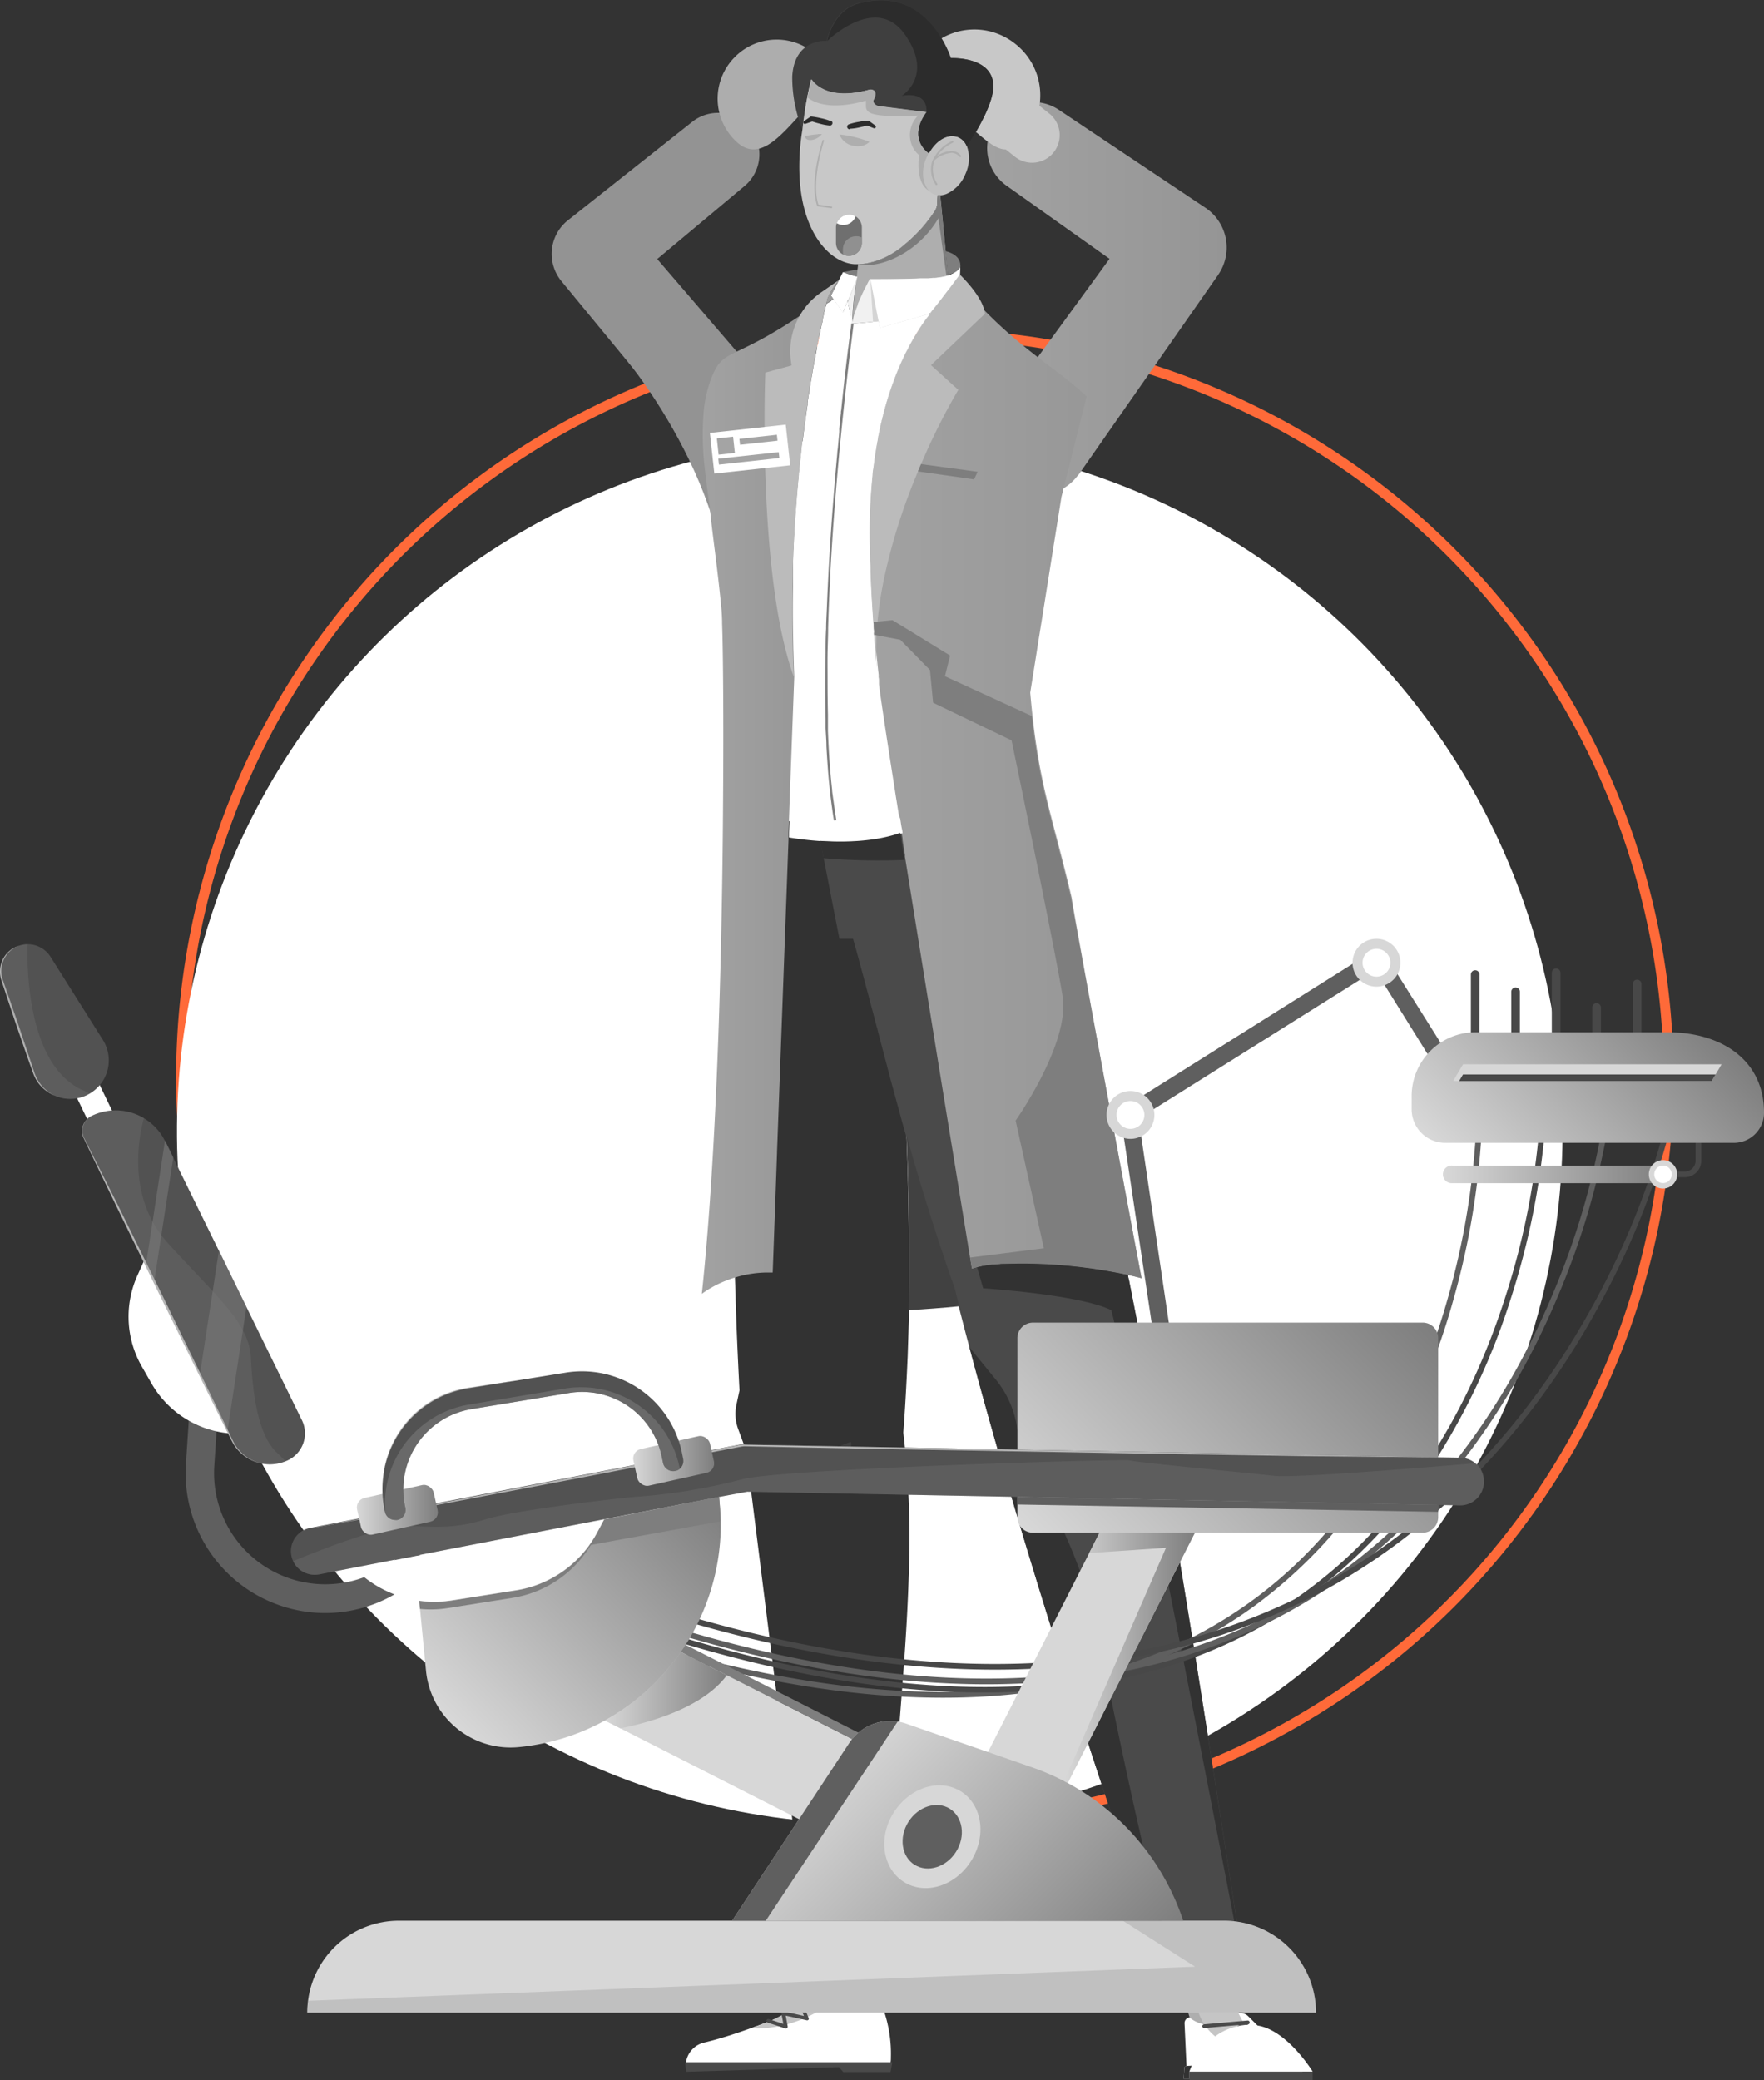 <?xml version="1.0" encoding="UTF-8"?> <svg xmlns="http://www.w3.org/2000/svg" xmlns:xlink="http://www.w3.org/1999/xlink" viewBox="0 0 269.84 318.2"><rect x="0" y="0" width="269.84" height="318.2" fill="#333333" stroke="none"/> <defs> <style>.cls-1{fill:#ff6a39;}.cls-2{fill:#fff;}.cls-3{fill:url(#linear-gradient);}.cls-4{fill:#c8c8c8;}.cls-5{fill:#939393;}.cls-6{fill:#adadad;}.cls-7{fill:#323232;}.cls-25,.cls-8{fill:#4a4a4a;}.cls-21,.cls-9{fill:#7e7e7e;}.cls-10,.cls-12{fill:#aeaeae;}.cls-11{fill:#3f3f3f;}.cls-12,.cls-21,.cls-40{opacity:0.25;}.cls-13{fill:#f1f1f1;}.cls-14{fill:url(#linear-gradient-2);}.cls-15{fill:#bbb;}.cls-16{fill:url(#linear-gradient-3);}.cls-17{fill:#7c7c7c;}.cls-18{fill:#2c2c2c;}.cls-19{fill:url(#linear-gradient-4);}.cls-20{fill:#414141;}.cls-22,.cls-24,.cls-25,.cls-41{opacity:0.5;}.cls-22{fill:url(#linear-gradient-5);}.cls-23{fill:#c5c5c5;}.cls-26{fill:#6f6f6f;}.cls-27{fill:#909090;}.cls-28{fill:#5f5f5f;}.cls-29{fill:#484848;}.cls-30{fill:#d7d7d7;}.cls-31{fill:url(#linear-gradient-6);}.cls-32{fill:url(#linear-gradient-7);}.cls-33{fill:url(#linear-gradient-8);}.cls-34{fill:url(#linear-gradient-9);}.cls-35{fill:url(#linear-gradient-10);}.cls-36{fill:url(#linear-gradient-11);}.cls-37{fill:url(#linear-gradient-12);}.cls-38{fill:#b5b5b5;}.cls-39{fill:#525252;}.cls-40,.cls-41{fill:gray;}.cls-42{fill:url(#linear-gradient-13);}.cls-43{fill:url(#linear-gradient-14);}</style> <linearGradient id="linear-gradient" x1="150.75" y1="45.79" x2="187.61" y2="45.79" gradientUnits="userSpaceOnUse"> <stop offset="0" stop-color="#a2a2a2"></stop> <stop offset="1" stop-color="#959595"></stop> </linearGradient> <linearGradient id="linear-gradient-2" x1="132.86" y1="119.75" x2="174.63" y2="119.75" xlink:href="#linear-gradient"></linearGradient> <linearGradient id="linear-gradient-3" x1="126.39" y1="44.64" x2="128.32" y2="44.64" xlink:href="#linear-gradient"></linearGradient> <linearGradient id="linear-gradient-4" x1="107.09" y1="121.8" x2="126.57" y2="121.8" xlink:href="#linear-gradient"></linearGradient> <linearGradient id="linear-gradient-5" x1="142.14" y1="47.87" x2="142.31" y2="47.87" xlink:href="#linear-gradient"></linearGradient> <linearGradient id="linear-gradient-6" x1="164.36" y1="241.84" x2="211.24" y2="194.95" gradientUnits="userSpaceOnUse"> <stop offset="0" stop-color="#d8d8d8"></stop> <stop offset="1" stop-color="#7e7e7e"></stop> </linearGradient> <linearGradient id="linear-gradient-7" x1="67.5" y1="262.07" x2="105.24" y2="224.33" xlink:href="#linear-gradient-6"></linearGradient> <linearGradient id="linear-gradient-8" x1="125.91" y1="270.43" x2="165.17" y2="309.7" xlink:href="#linear-gradient-6"></linearGradient> <linearGradient id="linear-gradient-9" x1="227.45" y1="183.33" x2="257.71" y2="153.08" xlink:href="#linear-gradient-6"></linearGradient> <linearGradient id="linear-gradient-10" x1="220.84" y1="179.65" x2="255.06" y2="179.65" xlink:href="#linear-gradient-6"></linearGradient> <linearGradient id="linear-gradient-11" x1="92.51" y1="258.55" x2="111.18" y2="258.55" xlink:href="#linear-gradient-6"></linearGradient> <linearGradient id="linear-gradient-12" x1="162.79" y1="253.61" x2="182.79" y2="253.61" xlink:href="#linear-gradient-6"></linearGradient> <linearGradient id="linear-gradient-13" x1="54.59" y1="230.97" x2="66.98" y2="230.97" gradientTransform="translate(51.69 -7.69) rotate(12.56)" xlink:href="#linear-gradient-6"></linearGradient> <linearGradient id="linear-gradient-14" x1="96.86" y1="223.48" x2="109.25" y2="223.48" gradientTransform="translate(51.08 -17.06) rotate(12.56)" xlink:href="#linear-gradient-6"></linearGradient> </defs> <g id="Слой_2" data-name="Слой 2"> <g id="Слой_1-2" data-name="Слой 1"> <path class="cls-1" d="M141.49,279.41A114.53,114.53,0,1,1,256,164.88,114.65,114.65,0,0,1,141.49,279.41Zm0-227.55a113,113,0,1,0,113,113A113.15,113.15,0,0,0,141.49,51.86Z"></path> <ellipse class="cls-2" cx="133.06" cy="173.03" rx="106" ry="105.98" transform="translate(-41 304.74) rotate(-89.56)"></ellipse> <path class="cls-3" d="M165,72.61l21.23-30.4.1-.15a7.33,7.33,0,0,0-1.81-10.19l-.12-.08L162,16.82a7.05,7.05,0,0,0-8,11.61L175.94,44l-1.83-10.41L152.25,63.54a7.81,7.81,0,0,0,12.62,9.2A1.46,1.46,0,0,0,165,72.61Z"></path> <path class="cls-4" d="M149.22,13.42c-.06.07-.12.13-.17.2a4.21,4.21,0,0,0,.67,5.93L155.28,24a4.22,4.22,0,0,0,5.26-6.6L155,13A4.23,4.23,0,0,0,149.22,13.42Z"></path> <path class="cls-4" d="M155.19,6.62A10,10,0,0,0,141.1,8.45c-3.38,4.4,1.75,6.71,6.15,10.09s6.4,6.57,9.78,2.17A10,10,0,0,0,155.19,6.62Z"></path> <path class="cls-5" d="M117.89,59.83,96.2,34.58,95.31,44l18.52-15.49a6.33,6.33,0,0,0-8-9.82l-18.94,15a6.57,6.57,0,0,0-1.08,9.23l.06.07.12.15,21.16,25.7A7,7,0,0,0,118,60Z"></path> <path class="cls-6" d="M112.24,8.9A9,9,0,0,1,125,8.53c3.63,3.42,1.47,4.69-1.95,8.31s-6.81,8.23-10.43,4.81A9,9,0,0,1,112.24,8.9Z"></path> <path class="cls-5" d="M94.65,53.58S113.39,75,111.14,97.25c0,0,5.73-37.38,4.91-37.53S94.65,53.58,94.65,53.58Z"></path> <path class="cls-7" d="M139,241.34c-.07,2.18-.17,4.36-.29,6.56-.95,17-3.25,34.73-2.41,52.77H124l-9.89-78.83-1.2-3.25a6.72,6.72,0,0,1-.26-3.69l.47-2.2c-.27-5.16-.46-9.71-.59-13.88,0-1.19-.08-2.35-.11-3.47s0-2.19-.07-3.25c0-1.79-.06-3.53-.07-5.22,0-3.51,0-6.84,0-10.15v-.87c0-6.82.17-13.64.22-21.88,0-.6,0-1.2,0-1.81V151c0-1,0-2,0-3.08v-1.07c0-1.67,0-3.22.11-4.66.07-1.89.18-3.57.31-5.06.08-1,.17-2,.27-2.8.38-3.21-.29-8-.06-8.64.16-.48,1.12-.61,2.29-.58h.17a26.07,26.07,0,0,1,3.07.32l.57.09c.58.09,1,.17,1,.17l1-.14,4.74-.7,3.88,2.51.15.41s0,.16,0,.16l1.87,5.27,5,14.08s1,9.41,1.65,23.25c.05,1,.09,2.09.14,3.16.22,5.63.38,11.87.39,18.42,0,2.16,0,4.37,0,6.6l0,1.69c0,1.12-.05,2.25-.08,3.38l-.06,1.86-.06,1.86c-.06,1.26-.11,2.54-.18,3.81-.13,2.62-.29,5.24-.49,7.84A140.43,140.43,0,0,1,139,241.34Z"></path> <path class="cls-8" d="M190.81,304.49l-2.19,0-7.92-.11-1.4,0s-18.46-51.14-31-98.23c-.56-2.09-1.1-4.18-1.63-6.25l-.69-2.74c-.93-2.64-1.78-5.18-2.59-7.61-1.85-5.66-3.4-10.84-4.78-15.76-.31-1.07-.6-2.12-.88-3.16s-.59-2.16-.88-3.22q-.62-2.26-1.2-4.5-.72-2.7-1.42-5.4c0-.13-.07-.26-.11-.4-.2-.8-.42-1.6-.63-2.41-.05-.17-.09-.34-.14-.52-.78-2.94-1.57-5.9-2.42-9-.06-.19-.11-.37-.16-.56l-.28-1h-2.08l-.2-1-.44-2.24-.11-.56L126,131.29l-.1-.47-.43-2.19,3.88-.71.63-.12,5.44-1,2.18-.4,2.54-.46,5.52-1,3.47-.64s8.95,8.92,10.37,12.26a100.58,100.58,0,0,1,3.91,10.67c3.5,11.4,4.88,22.46,7,35.56.63,3.89,1.33,8,2.16,12.29,0,.3.11.6.17.89s.07.35.1.52c5,25.11,8.82,48.44,17.82,106.92C190.7,303.77,190.76,304.12,190.81,304.49Z"></path> <path class="cls-9" d="M128.94,41.63l2.74-.5s.17,1.36.16,1.59a3.9,3.9,0,0,1-.22,1.06c-.14.41-.13.64-.6.74a2.49,2.49,0,0,1-1-.06,1.26,1.26,0,0,1-.19-.57A17.78,17.78,0,0,0,128.94,41.63Z"></path> <path class="cls-10" d="M145.22,44.7,132.43,44c-1.89,3.78-2,5.51-2,5.51a42.16,42.16,0,0,1,.44-5.48l.4-3.65c5.76,0,10.63-6.27,11.78-8.14a2.38,2.38,0,0,0,.35-1.13l.08-1.36.35.1.83,8.55.39,4,0,.26Z"></path> <path class="cls-11" d="M151.89,13.93c-.46,3.36-4,8.47-4,8.47l-.8,1.52a16.46,16.46,0,0,1-3.61,2,18.12,18.12,0,0,1-1.45-2.52s-3.35-2.07-.37-6.26l-7.27-.92c-.48,0-1-.54-.8-.94.77-1.47-.25-1.68-.68-1.56-6.63,1.81-8.63-1.29-8.8-1.57a50.86,50.86,0,0,0-1.37,7.69,21.62,21.62,0,0,1-1.55-8.12c.31-5.88,5.26-5.47,5.26-5.47s.91-4.58,4.61-5.68c10.76-3.22,14.34,8.3,14.34,8.3S152.63,8.54,151.89,13.93Z"></path> <path class="cls-4" d="M144.94,27.52a2.81,2.81,0,0,1-.1.31,2.75,2.75,0,0,1-1.32.17l-.16,3.13a2.18,2.18,0,0,1-.35,1.13,22.54,22.54,0,0,1-4.64,5.16,12.16,12.16,0,0,1-6.62,3h-1c-3.75-.2-8-4.67-8.44-13.33a34.3,34.3,0,0,1,.43-7.22c.2-1.89.48-3.59.74-4.91,0-.21.07-.4.11-.59.28-1.39.5-2.21.5-2.21.19.3,2.19,3.4,8.81,1.59.45-.12,1.46.09.69,1.56-.21.4.32.89.8.94l.8.1,6.47.82c-3,4.18.38,6.26.38,6.26s.11.26.31.65a18.59,18.59,0,0,0,1.13,1.87A8.5,8.5,0,0,0,144.94,27.52Z"></path> <path class="cls-4" d="M147.68,26.61a5.6,5.6,0,0,1-2.93,3.07,3,3,0,0,1-.4.12,2.18,2.18,0,0,1-.55.07h-.37a3.14,3.14,0,0,1-.6-.17,2.37,2.37,0,0,1-.76-.53,3.14,3.14,0,0,1-.45-.67,4,4,0,0,1-.4-1.58,6.13,6.13,0,0,1,.06-1.27c0-.13.05-.27.08-.4a5.61,5.61,0,0,1,.3-1c.05-.14.07-.18.09-.23l.12-.26c.06-.13.14-.26.21-.39a2.38,2.38,0,0,1,.18-.3c.09-.16.2-.31.3-.46a7.46,7.46,0,0,1,.51-.59A3.28,3.28,0,0,1,146.6,21a2.49,2.49,0,0,1,1.33,1.44A5.68,5.68,0,0,1,147.68,26.61Z"></path> <path class="cls-12" d="M147.68,26.61a5.6,5.6,0,0,1-2.93,3.07,3,3,0,0,1-.4.12,2.18,2.18,0,0,1-.55.07h-.37a3.14,3.14,0,0,1-.6-.17,2.37,2.37,0,0,1-.76-.53,3.14,3.14,0,0,1-.45-.67,4,4,0,0,1-.4-1.58,6.13,6.13,0,0,1,.06-1.27c0-.13.05-.27.08-.4a5.61,5.61,0,0,1,.3-1c.05-.14.07-.18.09-.23l.12-.26c.06-.13.14-.26.21-.39a2.38,2.38,0,0,1,.18-.3c.09-.16.2-.31.3-.46a7.46,7.46,0,0,1,.51-.59A3.28,3.28,0,0,1,146.6,21a2.49,2.49,0,0,1,1.33,1.44A5.68,5.68,0,0,1,147.68,26.61Z"></path> <path class="cls-10" d="M147,23.8a1.87,1.87,0,0,0-1.34-.7,4,4,0,0,0-2.35.8,6.37,6.37,0,0,1,2.45-2.07.14.14,0,0,0,.07-.19.13.13,0,0,0-.18-.07,6,6,0,0,0-3.06,3.15,4.26,4.26,0,0,0,.54,3.54.15.15,0,0,0,.12.07c.14-.06.17-.14.13-.21a4,4,0,0,1-.52-3.32c0-.1.08-.21.13-.31a4.52,4.52,0,0,1,2.61-1.11,1.64,1.64,0,0,1,1.18.6.14.14,0,1,0,.22-.18Z"></path> <path class="cls-13" d="M146.91,40.66l-.07,1.28-.13,2.5-.08,1.37,0,.87L142.14,48l-2.17.64-3.76.35-1.81.17-.85.08-2,.18-1.18.11a1.13,1.13,0,0,0,0-.12s0-.07,0-.11a12.51,12.51,0,0,1,.46-1.66l.09-.25.06-.18c.08-.19.15-.4.24-.61a.76.76,0,0,0,0-.11l.15-.34.2-.48.07-.15c.05-.12.1-.23.16-.35.16-.36.34-.74.55-1.14s.44-.86.7-1.34c2.63,0,5.33,0,7.62-.11l1,0,.27,0,.81-.08a3,3,0,0,0,.31,0l.84-.11.54-.11.44-.1c1.08-.31,1.79-.71,2-1.24A1,1,0,0,0,146.91,40.66Z"></path> <path class="cls-14" d="M174.63,195.55l-1-.26-1-.23a78.12,78.12,0,0,0-16.87-1.74h-.94l-1,0-.67,0-.56.05a13.46,13.46,0,0,0-3.91.71s-.1-.6-.29-1.7c-.56-3.45-1.94-11.89-3.63-22.25-1.94-11.9-4.28-26.34-6.26-38.67a2.65,2.65,0,0,0-.06-.38.88.88,0,0,1,0-.17.41.41,0,0,1,0-.11c-.14-.79-.26-1.57-.38-2.34a1.35,1.35,0,0,1,0-.18l-.16-1c0-.34-.1-.67-.16-1-.12-.81-.25-1.61-.37-2.4-.1-.6-.19-1.2-.29-1.79-.18-1.18-.36-2.32-.53-3.41-.09-.55-.17-1.09-.25-1.6s-.16-1-.24-1.54c-.85-5.5-1.44-9.45-1.6-10.88l0-.49c0-.18,0-.35-.05-.53a1.47,1.47,0,0,1,0-.26c0-.33-.07-.65-.1-1-.06-.54-.11-1.1-.17-1.64-.08-1-.17-1.9-.25-2.87,0-.28,0-.56-.07-.85s0-.36,0-.55l-.06-.69c0-.24,0-.47-.05-.71-.06-.79-.11-1.59-.16-2.37s-.1-1.59-.14-2.4c-.05-1-.09-1.95-.13-2.92,0-.58,0-1.15-.05-1.73,0-1-.05-2.1-.07-3.15a86.87,86.87,0,0,1,.43-9.88c0-.48.11-1,.17-1.43l.09-.71c.06-.46.13-.92.2-1.36s.14-.9.22-1.33.16-.87.24-1.29.18-.84.26-1.25.18-.8.28-1.2c.14-.59.29-1.16.45-1.73.1-.37.2-.74.31-1.1.16-.54.33-1.07.5-1.57s.23-.68.35-1l.53-1.44.37-.9c.13-.3.26-.59.38-.88s.14-.29.2-.43.26-.55.38-.81.26-.53.4-.78.28-.57.43-.84.3-.54.44-.79l.22-.39a33.94,33.94,0,0,1,2-3l.4-.52a1.83,1.83,0,0,0,.2-.26.38.38,0,0,0,.08-.11,26.53,26.53,0,0,1,2-2.19l.46-.44c.13-.11.25-.23.37-.32a9.53,9.53,0,0,1,.94-.75l.55.49,3.08,2.67c.3.32.58.61.89.91,6,6.07,11.67,9.29,15.24,12.78-.05.23-3.85,15.37-3.85,15.38l-1.7,10.63-.11.7-.5,3.12-.34,2.15s-.41,2.56-.41,2.56l-.44,2.73-.47,3-.8,5a.87.87,0,0,0,0,.11c.11,1.22.22,2.36.34,3.44.28,2.49.58,4.64.92,6.61,1.2,7,2.84,11.72,5.08,21.26C164.36,140.51,173.78,191.26,174.63,195.55Z"></path> <path class="cls-9" d="M146.91,40.59l0,.24c-.16.53-.87.93-1.9,1.22l-.35-3.62S146.91,38.86,146.91,40.59Z"></path> <path class="cls-13" d="M131.13,42.33c-.11.58-.21,1.16-.3,1.72l-.06.49a42.22,42.22,0,0,0-.39,5l-.14-.1a16.32,16.32,0,0,0-.55-3.08,2.7,2.7,0,0,1,0-.28c0-.46-.09-.9-.15-1.33-.22-1.62-.51-2.93-.55-3.09a12.91,12.91,0,0,0,2.08.67Z"></path> <path class="cls-2" d="M131.13,42.33l-.15.38-.63,1.58-.09.22-.19.5-.42,1.05-.06.16-.18.45-.36.89-.1.27-1.43-2-.33-.47-.09-.12,1.22-2.37.62-1.22a12.32,12.32,0,0,0,2.08.68Z"></path> <path class="cls-2" d="M146.87,40.83,146.82,42l-.12,2.47-.56-.47a8.2,8.2,0,0,0-.92.72l-.39.35c-.15.13-.3.27-.46.43a24.93,24.93,0,0,0-2,2.19l-.09.11a2.5,2.5,0,0,0-.18.24s-2.16.63-2.16.63l-4,1.14-1.35.38-.19-1-.09-.44-.63-3.23-.27-1.4-.27-1.39c2.63,0,5.33,0,7.62-.12l1,0,.27,0,.81-.07.31,0,.84-.11.54-.1.44-.11C146,41.76,146.71,41.36,146.87,40.83Z"></path> <path class="cls-15" d="M150.66,48l-8.24,7.86,4.17,3.78A99.8,99.8,0,0,0,140.9,71l-.47,1.11a91.5,91.5,0,0,0-5.11,16,62.2,62.2,0,0,0-1.09,7c-.07.72-.13,1.43-.16,2.13,0,.33,0,.66,0,1a43.78,43.78,0,0,0,.14,5.25v.11c0-.21,0-.44-.07-.65l0-.43c-.06-.54-.11-1.1-.17-1.64-.08-1-.17-1.9-.25-2.87,0-.28,0-.56-.07-.85s0-.36,0-.55l-.06-.69c0-.24,0-.47-.05-.71-.06-.79-.11-1.59-.16-2.37s-.1-1.59-.14-2.4c-.05-1-.09-1.95-.13-2.92,0-.58,0-1.15-.05-1.73,0-1-.05-2.1-.07-3.15a86.87,86.87,0,0,1,.43-9.88c0-.48.11-1,.17-1.43l.09-.71c.06-.46.13-.92.2-1.36s.14-.9.22-1.33.16-.87.24-1.29.18-.84.26-1.25.18-.8.28-1.2c.14-.59.29-1.16.45-1.73.1-.37.2-.74.31-1.1.16-.54.33-1.07.5-1.57s.23-.68.35-1l.53-1.44.37-.9c.13-.3.26-.59.38-.88s.14-.29.2-.43.26-.55.38-.81.26-.53.4-.78.28-.57.43-.84.3-.54.44-.79l.22-.39c.55-.9,1.08-1.72,1.6-2.44.14-.19.27-.38.39-.56l.4-.52a1.83,1.83,0,0,0,.2-.26.38.38,0,0,0,.08-.11c.81-1,1.62-2.07,2.32-3,.16-.2.32-.39.46-.58L146.82,42s3.7,3.49,3.84,6.06Z"></path> <path class="cls-16" d="M127.19,45.34l.33.47-.4.21-.73.41c.12-.47.18-.72.18-.72a11,11,0,0,1,1.75-2.86l-1.22,2.37Z"></path> <path class="cls-10" d="M142.07,23.4c-.11.21-.22.42-.31.64a2.44,2.44,0,0,0-.1.24c-2.63-.85-3.34-4.49-1.22-6.6-9.29.41-7.79-.87-8-2.28-5.39,1.55-8,.26-8.89-.47,0-.21.07-.4.11-.59.28-1.38.5-2.21.5-2.21.19.3,2.19,3.4,8.82,1.59.43-.12,1.45.09.68,1.56-.21.4.32.89.8.94l7.27.92C138.72,21.33,142.07,23.4,142.07,23.4Z"></path> <path class="cls-17" d="M145,42.05a1.05,1.05,0,0,1-.24.06l-1.21-8.72a15.31,15.31,0,0,1-5.82,5.66c-4,2.17-6.47,1.35-6.47,1.35,5.76,0,10.63-6.27,11.78-8.14a2.38,2.38,0,0,0,.35-1.13l.07-1.28a1.45,1.45,0,0,0,.36,0l.83,8.55Z"></path> <path class="cls-18" d="M151.89,13.93c-.46,3.36-4,8.47-4,8.47A2.54,2.54,0,0,0,146.6,21c-1.28-.55-2.9.18-4,1.69a8.32,8.32,0,0,0-.5.76s-3.35-2.07-.37-6.26c.18-3.37-3.6-2.57-3.78-2.53.22-.15,4.84-3.17.48-9.37-4.46-6.36-11.91,1-11.91,1s.91-4.58,4.61-5.68c10.76-3.22,14.34,8.3,14.34,8.3S152.63,8.54,151.89,13.93Z"></path> <path class="cls-19" d="M126.57,45.71s-.06.25-.18.72c-.06.24-.14.54-.22.9,0,.08,0,.18-.07.27s-.09.4-.14.62-.09.37-.13.57l0,.13c0,.22-.1.45-.16.7-.1.48-.2.92-.29,1.38s-.13.64-.2,1-.09.45-.14.68-.05.24-.07.36-.07.37-.11.55-.07.38-.1.57c-.3,1.57-.61,3.34-.93,5.29,0,.34-.1.68-.16,1s-.11.7-.16,1.06c0,.11,0,.21,0,.32-.06.4-.12.82-.18,1.24s-.15,1.06-.22,1.61c-.12.82-.23,1.66-.33,2.53-.07.57-.14,1.16-.21,1.75a.61.61,0,0,1,0,.15c-.12,1.1-.24,2.22-.36,3.37a.86.86,0,0,1,0,.16c-.12,1.18-.23,2.4-.33,3.64l-.09,1.25c-.06.75-.11,1.52-.17,2.29s-.09,1.56-.13,2.35c-.07,1.19-.13,2.4-.17,3.63,0,.41,0,.83,0,1.24l0,1.11,0,1.52c-.09,4.4,0,9,.18,13.81,0,0-.7,18.82-.7,18.82l-.09,2.56-.09,2.43,0,.77v.39l-.92,25.06-.84,22.77v.12l-.24,6.77-.42,11.5h-.85a17.15,17.15,0,0,0-4.63.68c-.61.18-1.18.37-1.7.58a16.46,16.46,0,0,0-3.66,2c1.28-11.95,2.08-26.52,2.58-40.95.41-12.21.61-24.31.67-34.63.09-12.72,0-22.73-.15-26.95,0-1-.06-1.64-.08-2-.54-5.85-1.31-11-1.63-14.13-.23-2.23-.69-5.12-1-8.2a42.68,42.68,0,0,1-.11-8,19.51,19.51,0,0,1,1.09-5,13.6,13.6,0,0,1,.82-1.79l.31-.49a6.11,6.11,0,0,1,.47-.53c1.62-1.58,4.32-1.75,12.39-7.19.1-.08.22-.15.33-.23A26.56,26.56,0,0,1,126.57,45.71Z"></path> <path class="cls-15" d="M128.32,42.85a11,11,0,0,0-1.75,2.86s-.06.25-.18.72c-.06.24-.14.54-.22.9,0,.08,0,.18-.07.27s-.09.4-.14.62-.09.37-.13.57l0,.13c0,.22-.1.45-.16.7-.1.48-.19.92-.29,1.38s-.13.64-.2,1-.09.45-.14.68-.05.24-.07.36-.07.37-.11.55-.07.38-.1.57c-.3,1.57-.61,3.34-.93,5.29-.1.67-.21,1.37-.32,2.09,0,.11,0,.21,0,.32-.06.4-.12.82-.18,1.24s-.15,1.06-.22,1.61c-.12.82-.22,1.66-.33,2.53-.07.57-.14,1.16-.21,1.75a.61.61,0,0,1,0,.15c-.12,1.1-.24,2.22-.36,3.37a.86.86,0,0,1,0,.16q-.22,2.37-.42,4.89c-.23,3-.41,6.19-.52,9.51l0,1.11c-.13,4.86-.1,10,.15,15.35C115.81,87.93,117.07,57,117.07,57l4-1.09-.08-.64a11,11,0,0,1,1.49-7.22,10.85,10.85,0,0,1,3.08-3.29Z"></path> <path class="cls-9" d="M149.55,72.17,149,73.33l-8.59-1.22c.16-.37.32-.75.48-1.11Z"></path> <path class="cls-20" d="M139,200.43c.05-2.81.08-5.58.07-8.29,0-6.55-.17-12.79-.39-18.42,1.38,4.92,2.93,10.09,4.78,15.76.81,2.44,1.66,5,2.59,7.61l.69,2.74C144.17,200.08,141.58,200.28,139,200.43Z"></path> <path class="cls-10" d="M133,21.69a17.94,17.94,0,0,0-4.6-1.12A2.84,2.84,0,0,0,130,22.16C132.06,22.85,133,21.69,133,21.69Z"></path> <path class="cls-10" d="M125.11,20.51l.61,0a2.36,2.36,0,0,1-1.54.9c-1,.14-1.07-.59-1.07-.59a15.45,15.45,0,0,1,2-.28Z"></path> <path class="cls-10" d="M127.19,31.85l-2.1-.29a.12.12,0,0,1-.09-.08c-1.25-3.66.74-9.7.82-10a.12.12,0,0,1,.15-.08.12.12,0,0,1,.07.15c0,.06-2,6.16-.85,9.75l2,.28a.12.12,0,0,1,.1.13A.12.12,0,0,1,127.19,31.85Z"></path> <path class="cls-10" d="M142.07,29.15c-2.14-1.24-1.46-5.43-1.46-5.43l1.27.07a2.06,2.06,0,0,0-.12.26.91.91,0,0,0-.07.14,7.52,7.52,0,0,0-.32,1,3.24,3.24,0,0,0-.09.4,6.13,6.13,0,0,0-.06,1.27,3.92,3.92,0,0,0,.4,1.58A2.84,2.84,0,0,0,142.07,29.15Z"></path> <path class="cls-13" d="M142.14,48c-.29.37-.55.72-.82,1.1l-7.77,1.59V49.23l.85-.08.19,1,1.35-.39,4-1.13L142.1,48Z"></path> <polygon class="cls-21" points="134.31 48.71 134.4 49.15 133.55 49.23 133.14 42.68 133.41 44.08 133.68 45.48 134.31 48.71"></polygon> <path class="cls-22" d="M142.31,47.76c-.05.08-.11.15-.17.23A2,2,0,0,1,142.31,47.76Z"></path> <path class="cls-13" d="M129.69,46.34l-.71,2L127.12,46l.4-.22,1.43,2,.11-.27.35-.89.18-.46.06-.15A2.7,2.7,0,0,0,129.69,46.34Z"></path> <path class="cls-21" d="M131.13,42.33l-1.44,4a2.7,2.7,0,0,1,0-.28l.42-1.06.19-.49.09-.22L131,42.7Z"></path> <path class="cls-2" d="M140,48.63l-5.38,1.52-.19-1-2.84.27-1.17.1-.15-.1c.09-.91-.5-2.36-.59-3.36l-.07.16-.17.46-.35.89-.11.27-1.44-2c-.34.19-.72.39-1.12.63,0,.17-.11.39-.16.63a1.1,1.1,0,0,0-.06.26c0,.09,0,.18-.07.27s-.09.41-.14.62-.09.37-.13.57l0,.13c0,.22-.11.45-.16.7s-.1.49-.15.71-.09.44-.14.67-.13.64-.2,1c0,.11-.05.22-.07.34s0,.23-.07.34-.05.24-.07.36-.07.37-.1.56-.07.37-.11.57c-.31,1.57-.62,3.34-.93,5.28,0,.34-.11.68-.16,1s-.11.7-.16,1.07a2.87,2.87,0,0,0,0,.31c-.06.4-.12.82-.18,1.24s-.15,1.06-.22,1.61c-.12.82-.22,1.67-.33,2.53-.07.57-.14,1.16-.21,1.76a.59.59,0,0,1,0,.14c-.12,1.1-.24,2.23-.36,3.38a.76.76,0,0,1,0,.15c-.12,1.19-.23,2.4-.33,3.64l-.09,1.25c-.06.75-.12,1.52-.16,2.29l-.15,2.35c0,.73-.07,1.46-.1,2.2,0,.06,0,.13,0,.19,0,.24,0,.43,0,.64l0,.6c0,.4,0,.8,0,1.2s0,.78,0,1.15,0,1,0,1.52,0,.84,0,1.27c0,1.13,0,2.28,0,3.43V95c0,.43,0,.86,0,1.3s0,.74,0,1.11,0,.64,0,1v.15c0,1.65.09,3.32.17,5,0,0-.69,18.8-.69,18.8s-.1,2.56-.1,2.56l-.09,2.43,0,.77c1.18.19,3,.44,5.08.57,3.73.24,8.41.14,12.28-1.23,0-.34-.1-.67-.16-1s-.13-.81-.19-1.21L137.2,124c-.11-.61-.2-1.2-.29-1.8-.18-1.18-.36-2.32-.53-3.41-.09-.55-.17-1.09-.25-1.6s-.16-1-.24-1.54c-.85-5.5-1.44-9.45-1.6-10.88,0-.29,0-.39,0-.49s0-.35-.05-.53a1.47,1.47,0,0,1,0-.26c0-.18,0-.36-.07-.54l0-.43c-.06-.54-.11-1.1-.17-1.64-.08-1-.17-1.9-.25-2.87,0-.28,0-.56-.07-.85s0-.36,0-.55,0-.28-.05-.42a2.44,2.44,0,0,0,0-.27c0-.24,0-.47-.05-.71-.06-.79-.11-1.58-.16-2.37s-.1-1.59-.14-2.4c-.05-1-.09-1.95-.13-2.92,0-.58,0-1.15-.05-1.73,0-1-.05-2.1-.07-3.15a86.87,86.87,0,0,1,.43-9.88c0-.48.11-1,.17-1.43l.09-.71c.06-.46.13-.92.2-1.36s.14-.9.22-1.33.16-.87.24-1.29.18-.84.26-1.25.18-.8.28-1.2c.14-.59.29-1.16.45-1.73.1-.37.2-.74.31-1.1.16-.54.33-1.07.5-1.57s.23-.68.35-1l.53-1.44.37-.9c.13-.3.26-.59.38-.88s.14-.29.2-.43.26-.55.38-.81.26-.53.4-.78.28-.57.43-.84.3-.54.44-.79l.22-.39a33.94,33.94,0,0,1,2-3l.4-.52Z"></path> <path class="cls-9" d="M174.63,195.55l-1-.26-1-.23a78.12,78.12,0,0,0-16.87-1.74h-.94l-1,0-.67,0-.56.05a13.46,13.46,0,0,0-3.91.71s-.1-.6-.29-1.7l11.29-1.42-4.32-19.54s8.34-11.79,7.19-19-7.81-39.16-7.81-39.16l-12-5.76-.48-5-4.54-4.63-3.5-.66-.5-.09c0-.18,0-.36,0-.55l-.06-.69c0-.24,0-.47-.05-.71,0,0,.81-.09.81-.09l2.09-.21,2.12,1.29,6.71,4.13-.28,1.11-.51,2.05,13.27,6.08c.28,2.48.58,4.63.92,6.6,1.2,7,2.84,11.72,5.08,21.26C164.36,140.51,173.78,191.26,174.63,195.55Z"></path> <path class="cls-7" d="M190.63,303.34C190.1,300.58,173,211.7,170,200.43c-4.83-2.4-19.61-3.35-19.61-3.35l-.92-3.21c3.44-.82,13.12-1,23.08,1.19,0,.3.11.6.17.89s.07.35.1.52C177.8,221.57,181.64,244.89,190.63,303.34Z"></path> <path class="cls-7" d="M138.39,131.55a98.58,98.58,0,0,1-12.41-.26l-.1-.47-.43-2.18c3.73.24,8.41.14,12.28-1.23l.16,1,0,.18c.12.77.24,1.55.37,2.34a.5.5,0,0,1,0,.12,1,1,0,0,0,0,.16.67.67,0,0,1,0,.18C138.38,131.48,138.38,131.52,138.39,131.55Z"></path> <path class="cls-7" d="M180.7,304.34l-1.4,0s-18.46-51.14-31-98.23l4,4.9a15.05,15.05,0,0,1,3.36,11.11l.26.37a75.05,75.05,0,0,1,12.31,28.85C171.44,267.29,176.49,291.6,180.7,304.34Z"></path> <polygon class="cls-10" points="190.07 309.84 183.53 310.22 182.47 310.29 182.37 309.96 180.29 302.97 180.13 302.44 187.6 300.67 188.19 302.87 188.84 305.28 190.07 309.84"></polygon> <path class="cls-10" d="M133.78,300.67v3.7a5.73,5.73,0,0,0-3,.77c-.7.58-2.6.69-3.55.71h-.77l-.45-5.18Z"></path> <path class="cls-8" d="M136.49,315.47l-.05.31-.21,1.19H129l-.31-.35-.35-.4-23.4.71-.11-1.35a.1.1,0,0,1,.1-.11Z"></path> <path class="cls-2" d="M136.28,314.73c0,.25,0,.49-.05.74H104.94a3.65,3.65,0,0,1,2.76-3c1.08-.25,2.2-.57,3.35-.92,2.61-.81,5.33-1.81,7.72-2.76a42,42,0,0,0,6.45-3.1h1.68c1,0,3.11-.14,3.88-.78,1.05-.87,3.81-.84,3.81-.84l.49,3.17A20.38,20.38,0,0,1,136.28,314.73Z"></path> <path class="cls-23" d="M115.39,310.09a25.08,25.08,0,0,0,9.74-5.89,1.89,1.89,0,0,1,.25,3.35,19,19,0,0,1-9.47,2.76A.56.56,0,0,1,115.39,310.09Z"></path> <path class="cls-2" d="M200.23,318H181.06l.13-1.81.31-.15-.3-6.49a.87.87,0,0,1,.75-.92,4.85,4.85,0,0,0,1.36.8,4.72,4.72,0,0,0,1.7.32,5.76,5.76,0,0,0,3.62-1.43,1.73,1.73,0,0,1,2.29.11C193.71,311.17,200.23,318,200.23,318Z"></path> <path class="cls-2" d="M200.8,316.91H182a9.26,9.26,0,0,1,.35-.87,11.73,11.73,0,0,1,3.58-4.52,9,9,0,0,1,3.29-1.51,8.15,8.15,0,0,1,1.25-.21l.34,0,.68,0C196.43,309.75,200.8,316.91,200.8,316.91Z"></path> <rect class="cls-8" x="181.95" y="316.91" width="18.85" height="1.29"></rect> <path class="cls-23" d="M190.42,309.8a9,9,0,0,0-4.54,1.72,8.19,8.19,0,0,1-2.54-3.63,6.66,6.66,0,0,1-.19-.77,4.11,4.11,0,0,1,.78-.46,7.14,7.14,0,0,1,4.74-.48A25.64,25.64,0,0,0,190.42,309.8Z"></path> <path class="cls-7" d="M182.3,316a9.26,9.26,0,0,0-.35.87V318h-.89l.13-1.81.31-.15Z"></path> <path class="cls-8" d="M120.2,310.33l-2.77-.91a.28.28,0,0,1-.18-.36.29.29,0,0,1,.36-.18l2.22.74-.29-1.58a.28.28,0,0,1,.34-.33l3.1.69-.83-2a.28.28,0,0,1,.16-.37.29.29,0,0,1,.37.15l1,2.5a.28.28,0,0,1,0,.29.26.26,0,0,1-.28.09l-3.21-.71.3,1.63a.25.25,0,0,1-.09.26A.27.27,0,0,1,120.2,310.33Z"></path> <path class="cls-8" d="M191,309.66l-.19.11-.34,0a8.15,8.15,0,0,0-1.25.21l.35-.2-5.34.47a.3.3,0,0,1-.31-.26.29.29,0,0,1,.26-.31l6.66-.58a.28.28,0,0,1,.3.2A.28.28,0,0,1,191,309.66Z"></path> <path class="cls-9" d="M127.65,123.6c.09.63.19,1.25.28,1.86l-.36.06c-.11-.62-.2-1.25-.29-1.91-.24-1.73-.44-3.56-.6-5.46-.1-1.31-.19-2.65-.26-4,0-.92-.09-1.85-.13-2.79,0-.47,0-.94,0-1.42-.08-3.14-.09-6.4,0-9.68a2.17,2.17,0,0,1,0-.26c0-1.27,0-2.54.08-3.8,0-1,.07-2.06.11-3.08.07-1.73.14-3.4.23-5.07.06-1.25.13-2.49.21-3.73l.12-1.84c.25-3.89.55-7.66.86-11.16.06-.67.12-1.34.18-2,0-.26.05-.53.08-.77.08-.83.15-1.64.22-2.42a4.45,4.45,0,0,0,0-.5c.08-.84.16-1.66.25-2.46,0-.14,0-.28.05-.43q.06-.61.12-1.2c.34-3.19.65-5.88.9-7.92,0-.17.05-.34.07-.49.06-.5.11-.95.17-1.35s.08-.7.12-1c.07-.54.13-.92.15-1.11s0-.15,0-.16h.18l.19,0c0,.3-2.51,18.38-3.57,38.29,0,.54,0,1.09-.07,1.63-.11,2.19-.2,4.4-.26,6.61,0,1.36-.07,2.7-.09,4s0,2.69,0,4q0,2.65.06,5.25c0,.43,0,.85,0,1.27s0,.84,0,1.26c.12,3.16.32,6.19.64,9,0,.33.07.66.11,1C127.5,122.49,127.57,123,127.65,123.6Z"></path> <rect class="cls-2" x="108.89" y="65.58" width="11.67" height="6.26" transform="translate(-6.78 12.87) rotate(-6.24)"></rect> <g class="cls-24"> <rect class="cls-8" x="113.13" y="66.83" width="5.77" height="0.91" transform="translate(-6.61 12.98) rotate(-6.23)"></rect> <rect class="cls-8" x="109.9" y="69.66" width="9.3" height="0.91" transform="translate(-6.93 12.85) rotate(-6.23)"></rect> </g> <rect class="cls-25" x="109.78" y="66.93" width="2.5" height="2.5" transform="translate(-6.72 12.41) rotate(-6.21)"></rect> <path class="cls-26" d="M129.86,39.14a2,2,0,0,1-.92-.22,2,2,0,0,1-1.06-1.75V34.81a1.89,1.89,0,0,1,.12-.67,2,2,0,0,1,1.86-1.31,1.22,1.22,0,0,1,.27,0,2,2,0,0,1,1.71,2v2.36A2,2,0,0,1,129.86,39.14Z"></path> <path class="cls-27" d="M129.86,39.14a2,2,0,0,1-.92-.22v-.79a2.15,2.15,0,0,1,.12-.67,2,2,0,0,1,1.86-1.31l.28,0a1.94,1.94,0,0,1,.63.2v.79A2,2,0,0,1,129.86,39.14Z"></path> <path class="cls-2" d="M130.88,33.11A2,2,0,0,1,129,34.42a2,2,0,0,1-1-.28,2,2,0,0,1,1.86-1.31,1.22,1.22,0,0,1,.27,0A2,2,0,0,1,130.88,33.11Z"></path> <path class="cls-18" d="M130,19.7a8.13,8.13,0,0,0,1.4-.19c.46-.1.92-.21,1.37-.35l-.26,0,1.16.46a.24.24,0,0,0,.22-.42l-1-.73a.25.25,0,0,0-.17,0h-.09c-.47,0-.94.12-1.4.2a8.35,8.35,0,0,0-1.37.35.39.39,0,0,0,.15.76Z"></path> <path class="cls-18" d="M127,18.5a8,8,0,0,0-1.35-.4,13.08,13.08,0,0,0-1.39-.26h-.09a.28.28,0,0,0-.18,0l-1,.69a.23.23,0,0,0-.06.33.24.24,0,0,0,.27.09l1.18-.41-.26,0a12.33,12.33,0,0,0,1.35.4,7.94,7.94,0,0,0,1.39.26.39.39,0,0,0,.18-.76Z"></path> <path class="cls-20" d="M130.28,223c-2-.24-3.79-.64-3.79-.64A11.46,11.46,0,0,1,129,221a12.42,12.42,0,0,1,1.18-.41C130.23,221.41,130.25,222.21,130.28,223Z"></path> <path class="cls-20" d="M173.43,220.76s-.47.11-1.33.28l-.12-.61C172.47,220.53,173,220.64,173.43,220.76Z"></path> <path class="cls-28" d="M144.25,259.72q-21.24,0-47.31-8a.42.42,0,0,1-.28-.54.43.43,0,0,1,.54-.29c40.26,12.36,72.05,10.3,94.47-6.13,17.45-12.79,25.81-32.09,29.76-46a116.49,116.49,0,0,0,4.44-27.52.44.44,0,0,1,.44-.43.44.44,0,0,1,.43.44A118.23,118.23,0,0,1,222.28,199,102.06,102.06,0,0,1,212,223.29a74.06,74.06,0,0,1-19.82,22.17C179.23,255,163.19,259.72,144.25,259.72Z"></path> <path class="cls-29" d="M150.6,258.92q-21.56,0-47.76-8a.44.44,0,0,1-.29-.55.43.43,0,0,1,.54-.28c40.41,12.4,72.66,10.36,95.85-6.06,17.91-12.69,26.92-31.79,31.32-45.58a115.19,115.19,0,0,0,5.32-27.21.44.44,0,0,1,.46-.42.43.43,0,0,1,.41.45,116.06,116.06,0,0,1-5.35,27.42A104,104,0,0,1,220,222.74a77.54,77.54,0,0,1-20.58,22C186.07,254.18,169.73,258.92,150.6,258.92Z"></path> <path class="cls-28" d="M150.89,257.66q-22.29,0-48.75-8.11a.44.44,0,0,1-.29-.54.44.44,0,0,1,.55-.29c40.5,12.43,73.84,10.49,99.11-5.77,19.42-12.51,30.3-31.35,36-44.95a117.3,117.3,0,0,0,7.8-26.83.43.43,0,1,1,.86.11,118.11,118.11,0,0,1-7.85,27C232.57,212,221.6,231,202,243.67,187.51,253,170.42,257.66,150.89,257.66Z"></path> <path class="cls-29" d="M152.2,255.42q-23.16,0-50.06-8.24a.44.44,0,0,1-.29-.55.44.44,0,0,1,.55-.28c40.64,12.47,75,10.71,102.28-5.23,20.81-12.19,33.39-30.57,40.28-43.84A118.29,118.29,0,0,0,255,171.13a.44.44,0,0,1,.85.19,119.72,119.72,0,0,1-10.15,26.36c-6.94,13.38-19.62,31.9-40.61,44.19C189.7,250.9,172,255.42,152.2,255.42Z"></path> <path class="cls-28" d="M178.05,207.5a1.3,1.3,0,0,1-1.28-1.12l-5.35-35.71a1.32,1.32,0,0,1,.59-1.3l38-23.87a1.32,1.32,0,0,1,1-.16,1.26,1.26,0,0,1,.81.58L222,162.13a1.3,1.3,0,0,1-2.21,1.38l-9.41-15.1-36.21,22.72L179.34,206a1.3,1.3,0,0,1-1.09,1.48Z"></path> <polygon class="cls-30" points="188.66 222.93 184.1 231.9 162.56 274.28 160.3 278.71 148.7 272.82 166.62 237.58 168.62 233.64 177.06 217.04 188.66 222.93"></polygon> <path class="cls-31" d="M158,202.33h59.66A2.37,2.37,0,0,1,220,204.7v27.39a2.38,2.38,0,0,1-2.38,2.38H158a2.37,2.37,0,0,1-2.37-2.37V204.7A2.38,2.38,0,0,1,158,202.33Z"></path> <polygon class="cls-30" points="152.56 277.32 145.94 290.35 94.89 264.4 92.51 263.19 81.14 257.41 87.76 244.38 104.13 252.7 111.18 256.28 152.56 277.32"></polygon> <rect class="cls-9" x="84.11" y="259.62" width="72.69" height="1.3" transform="translate(131.03 -26.33) rotate(26.95)"></rect> <path class="cls-32" d="M108.15,245a34.17,34.17,0,0,1-21,20.59,34.68,34.68,0,0,1-7.76,1.68,13,13,0,0,1-14.23-11.73l-.91-9.41-.67-7-.11-1,23.82-4.63L110,229l.09,1c.09.91.14,1.82.16,2.72A34,34,0,0,1,108.15,245Z"></path> <path class="cls-9" d="M91.88,233.6l-1.07,2a17.17,17.17,0,0,1-12.47,8.85L68.54,246a16.78,16.78,0,0,1-4.3.13l-.12-1.23a17.19,17.19,0,0,0,5-.05l9.8-1.54a17.13,17.13,0,0,0,12.47-8.84l.45-.83Z"></path> <path class="cls-30" d="M201.31,307.89H47a13.53,13.53,0,0,1,.12-1.81A14,14,0,0,1,61,293.83H187.25a14.07,14.07,0,0,1,14.06,14.06Z"></path> <path class="cls-33" d="M181,293.83H112l17.91-27.18a7.51,7.51,0,0,1,7.41-3.29,8,8,0,0,1,1.32.33l19.22,6.67a37.16,37.16,0,0,1,4.93,2.12l.54.28A37.35,37.35,0,0,1,181,293.83Z"></path> <path class="cls-28" d="M137.32,263.36l-20.18,30.47H112l17.91-27.18A7.51,7.51,0,0,1,137.32,263.36Z"></path> <path class="cls-30" d="M147,274.05c3.26,2.06,3.95,6.82,1.54,10.65s-7,5.26-10.27,3.2-4-6.82-1.54-10.65S143.71,272,147,274.05Z"></path> <path class="cls-28" d="M145.3,276.7c2,1.27,2.44,4.21.95,6.58s-4.33,3.24-6.34,2-2.44-4.21-.95-6.57S143.29,275.43,145.3,276.7Z"></path> <path class="cls-29" d="M257.72,180.09h-3.33a.44.44,0,0,1-.44-.44.44.44,0,0,1,.44-.43h3.33a1.65,1.65,0,0,0,1.65-1.65v-3.48a.44.44,0,0,1,.87,0v3.48A2.52,2.52,0,0,1,257.72,180.09Z"></path> <path class="cls-29" d="M226.3,159.7H225V149.09a.66.66,0,1,1,1.32,0Z"></path> <path class="cls-29" d="M232.5,162.34h-1.32V151.73a.66.66,0,0,1,1.32,0Z"></path> <path class="cls-29" d="M238.7,159.43h-1.32V148.82a.66.66,0,0,1,1.32,0Z"></path> <path class="cls-29" d="M244.89,164.74h-1.32V154.12a.66.66,0,0,1,1.32,0Z"></path> <path class="cls-29" d="M251.09,161.14h-1.32V150.53a.66.66,0,1,1,1.32,0Z"></path> <path class="cls-34" d="M265.23,174.83H221.07a5.13,5.13,0,0,1-5.13-5.13v-2a9.78,9.78,0,0,1,9.78-9.79h29.35c8.15,0,14.77,4.15,14.77,12.31A4.61,4.61,0,0,1,265.23,174.83Z"></path> <path class="cls-35" d="M253.72,181H222.19a1.35,1.35,0,1,1,0-2.69h31.53a1.35,1.35,0,0,1,0,2.69Z"></path> <path class="cls-30" d="M256.56,179.65a2.17,2.17,0,1,1-2.17-2.17A2.17,2.17,0,0,1,256.56,179.65Z"></path> <path class="cls-2" d="M255.73,179.65a1.34,1.34,0,1,1-1.34-1.34A1.35,1.35,0,0,1,255.73,179.65Z"></path> <polygon class="cls-30" points="263.35 162.82 262.43 164.37 261.83 165.39 222.28 165.39 223.8 162.82 263.35 162.82"></polygon> <polygon class="cls-29" points="262.43 164.37 261.83 165.39 223.2 165.39 223.8 164.37 262.43 164.37"></polygon> <path class="cls-30" d="M214.22,147.28a3.66,3.66,0,1,1-3.66-3.66A3.66,3.66,0,0,1,214.22,147.28Z"></path> <path class="cls-2" d="M212.69,147.28a2.13,2.13,0,1,1-2.13-2.13A2.13,2.13,0,0,1,212.69,147.28Z"></path> <path class="cls-30" d="M176.59,170.56a3.66,3.66,0,1,1-3.66-3.66A3.66,3.66,0,0,1,176.59,170.56Z"></path> <path class="cls-2" d="M175.06,170.56a2.13,2.13,0,1,1-2.13-2.13A2.13,2.13,0,0,1,175.06,170.56Z"></path> <path class="cls-36" d="M111.18,256.28c-3.7,5.05-12.1,7.29-16.28,8.12l-2.39-1.21a34,34,0,0,0,11.62-10.49Z"></path> <path class="cls-37" d="M182.79,234.47l-19.46,38.29-.54-.28,15.57-35.7-11.74.8,1.58-3.11Z"></path> <polygon class="cls-28" points="220 230.22 220 231.28 155.59 230.16 155.59 228.99 220 230.22"></polygon> <path class="cls-9" d="M110.2,232.73l-20.07,3.66a15.57,15.57,0,0,0,1.22-1.95l.45-.83.62-1.17L110,229l.09,1C110.13,230.92,110.18,231.83,110.2,232.73Z"></path> <path class="cls-21" d="M201.31,307.89H47a13.53,13.53,0,0,1,.12-1.81l135.69-5.22-11-7h15.48a14.07,14.07,0,0,1,14.06,14.06Z"></path> <path class="cls-38" d="M58.6,225.94a14.9,14.9,0,0,1,.73-3.37,15.46,15.46,0,0,1,1.48-3.13,15.39,15.39,0,0,1,11.35-7.23l3.41-.52c1.14-.17,2.27-.34,3.41-.49l-3.39.64-3.39.61c-.57.11-1.13.2-1.68.34-.28.07-.55.14-.83.23l-.4.12-.41.14A15.88,15.88,0,0,0,61,219.57,16.31,16.31,0,0,0,58.6,225.94Z"></path> <polygon class="cls-2" points="13.14 170.79 10.26 164.81 13.85 163.08 18.23 172.16 14.64 173.89 13.14 170.79 13.14 170.79"></polygon> <path class="cls-39" d="M13.71,167.3a5.48,5.48,0,0,1-1.07.49,5.88,5.88,0,0,1-7.47-3.67L.32,149.93a4.13,4.13,0,0,1,2.58-5.25,4.31,4.31,0,0,1,1.32-.23,4.14,4.14,0,0,1,3.52,1.94l8,12.7A5.88,5.88,0,0,1,13.71,167.3Z"></path> <path class="cls-38" d="M8.36,167.6a5.91,5.91,0,0,1-2.56-2,6.51,6.51,0,0,1-.75-1.49l-.56-1.55c-.73-2.07-1.44-4.15-2.16-6.23L.24,150.05a4.26,4.26,0,0,1,.19-3.27,4.11,4.11,0,0,1,2.47-2.1A4.11,4.11,0,0,0,.47,150l2.17,6.23c.69,2.08,1.4,4.16,2.09,6.25L5.24,164a6.17,6.17,0,0,0,.69,1.47A5.94,5.94,0,0,0,8.36,167.6Z"></path> <path class="cls-28" d="M49.74,246.76A21.38,21.38,0,0,1,28.44,224l.69-10.58a2.17,2.17,0,0,1,4.34.29l-.69,10.58a17,17,0,0,0,27.8,14.17l.8-.66a2.17,2.17,0,1,1,2.78,3.34l-.81.66A21.2,21.2,0,0,1,49.74,246.76Z"></path> <path class="cls-39" d="M44.1,223.36a3.79,3.79,0,0,1-.42.18,6.41,6.41,0,0,1-8.17-3.13l-.72-1.48-4.22-8.6-7-14.26-1.26-2.58-9.49-19.37a2.55,2.55,0,0,1,1.17-3.4,8.41,8.41,0,0,1,8,.33,8.26,8.26,0,0,1,3.21,3.43l.07.12,1.2,2.45,7,14.25,4.21,8.61,8.5,17.34A4.56,4.56,0,0,1,44.1,223.36Z"></path> <path class="cls-2" d="M22.06,192.82l-1,2.22a15.33,15.33,0,0,0,.63,14l1.47,2.57a15.31,15.31,0,0,0,11.78,7.65Z"></path> <path class="cls-40" d="M43.68,223.54a6.41,6.41,0,0,1-8.17-3.13L12.84,174.12a2.55,2.55,0,0,1,1.17-3.4,8.41,8.41,0,0,1,8,.33c-.87,3.2-2.54,12.27,3.67,19.12,7.67,8.47,12.43,12.17,12.7,17.59s1.06,11.78,4,14.49Q43.11,222.93,43.68,223.54Z"></path> <path class="cls-41" d="M26.51,177.05l-2.92,19-1.26-2.58,2.91-19,.07.12Z"></path> <polygon class="cls-41" points="37.7 199.91 34.79 218.93 30.57 210.33 33.49 191.3 37.7 199.91"></polygon> <path class="cls-38" d="M40.11,223.9a6.46,6.46,0,0,1-3.38-1.73,6.27,6.27,0,0,1-1.17-1.54c-.3-.57-.57-1.14-.87-1.72L31.27,212l-6.8-13.8L17.74,184.4l-3.34-6.93c-.55-1.15-1.11-2.3-1.65-3.47A2.55,2.55,0,0,1,14,170.72a2.54,2.54,0,0,0-1.24,1.4,2.52,2.52,0,0,0,.05,1.85c.56,1.15,1.15,2.29,1.72,3.44L18,184.29l6.8,13.8,6.73,13.83,3.35,6.92c.27.58.54,1.16.83,1.73a6.3,6.3,0,0,0,1.11,1.54A6.37,6.37,0,0,0,40.11,223.9Z"></path> <path class="cls-40" d="M13.71,167.3a5.48,5.48,0,0,1-1.07.49,5.88,5.88,0,0,1-7.47-3.67L.32,149.93a4.13,4.13,0,0,1,2.58-5.25,4.31,4.31,0,0,1,1.32-.23c-.1,2.67-.27,18.36,8.37,22.3C13,166.93,13.37,167.12,13.71,167.3Z"></path> <path class="cls-2" d="M92.42,232.44l-.62,1.17-.45.83a15.57,15.57,0,0,1-1.22,1.95,17.14,17.14,0,0,1-11.25,6.89l-9.8,1.54a17.16,17.16,0,0,1-13.39-3.57L54,239.9l33.27-6.46Z"></path> <path class="cls-39" d="M227,226.73a3.63,3.63,0,0,1-3.69,3.56l-109-2.09L110,229l-46.49,9-14.69,2.85a4.23,4.23,0,0,1-.7.06,3.63,3.63,0,0,1-3.28-2.08,3.84,3.84,0,0,1-.27-.85,3.61,3.61,0,0,1,.83-3.07l.06-.07.06-.06.11-.11.12-.11.16-.13.08-.06a3.6,3.6,0,0,1,1.44-.63l15.38-3,46.49-9,4-.78A3.21,3.21,0,0,1,114,221L223.43,223a3.63,3.63,0,0,1,3.55,3.69Z"></path> <path class="cls-38" d="M223.43,223,201,222.77l-22.46-.33-44.92-.79-11.23-.22-5.61-.12-2.8-.06a2.73,2.73,0,0,0-.64.07l-.69.13-1.38.26L89.18,226l-22.07,4.19-11,2.06-5.52,1-2.76.52c-.23,0-.46.08-.69.14a3.23,3.23,0,0,0-.65.25,2.76,2.76,0,0,0-.5.3,3.5,3.5,0,0,1,1.43-.63L113.26,221A3.21,3.21,0,0,1,114,221Z"></path> <path class="cls-40" d="M227,226.73a3.63,3.63,0,0,1-3.69,3.56l-109-2.09L110,229l-46.49,9-14.69,2.85a4.23,4.23,0,0,1-.7.06,3.63,3.63,0,0,1-3.28-2.08c3.41-1.42,13.69-5.56,17.81-5.39,5,.2,7.29.32,11.84-1.07s20.17-3.19,22.94-3.4a89.85,89.85,0,0,0,16-2.64c5.76-1.66,59-3.18,59.41-2.92s18.17,1.92,22.16,2.37c3,.33,21.48-1.16,30.79-1.94A3.58,3.58,0,0,1,227,226.73Z"></path> <rect class="cls-42" x="54.79" y="228.1" width="12" height="5.74" rx="1.48" transform="translate(-48.78 18.75) rotate(-12.56)"></rect> <rect class="cls-43" x="97.06" y="220.61" width="12" height="5.74" rx="1.48" transform="translate(-46.14 27.77) rotate(-12.56)"></rect> <path class="cls-39" d="M104,224.69a1.48,1.48,0,0,1-.69.33,1.58,1.58,0,0,1-1.88-1.23l-.21-1A12.43,12.43,0,0,0,87,213.11L72.1,215.57A12.47,12.47,0,0,0,62,230.62a1.58,1.58,0,0,1-1.2,1.9,1.47,1.47,0,0,1-.36,0,1.58,1.58,0,0,1-1.48-1,2.17,2.17,0,0,1-.07-.24,15.64,15.64,0,0,1,12.69-18.89L86.44,210a15.61,15.61,0,0,1,17.87,12.2l.2,1A1.58,1.58,0,0,1,104,224.69Z"></path> <path class="cls-41" d="M104,224.69a1.48,1.48,0,0,1-.69.33,1.58,1.58,0,0,1-1.88-1.23l-.21-1A12.43,12.43,0,0,0,87,213.11L72.1,215.57A12.47,12.47,0,0,0,62,230.62a1.58,1.58,0,0,1-1.2,1.9,1.47,1.47,0,0,1-.36,0,1.58,1.58,0,0,1-1.48-1,15.39,15.39,0,0,1,12.79-16.65l14.61-2.44a15.37,15.37,0,0,1,17.58,12Z"></path> </g> </g> </svg> 